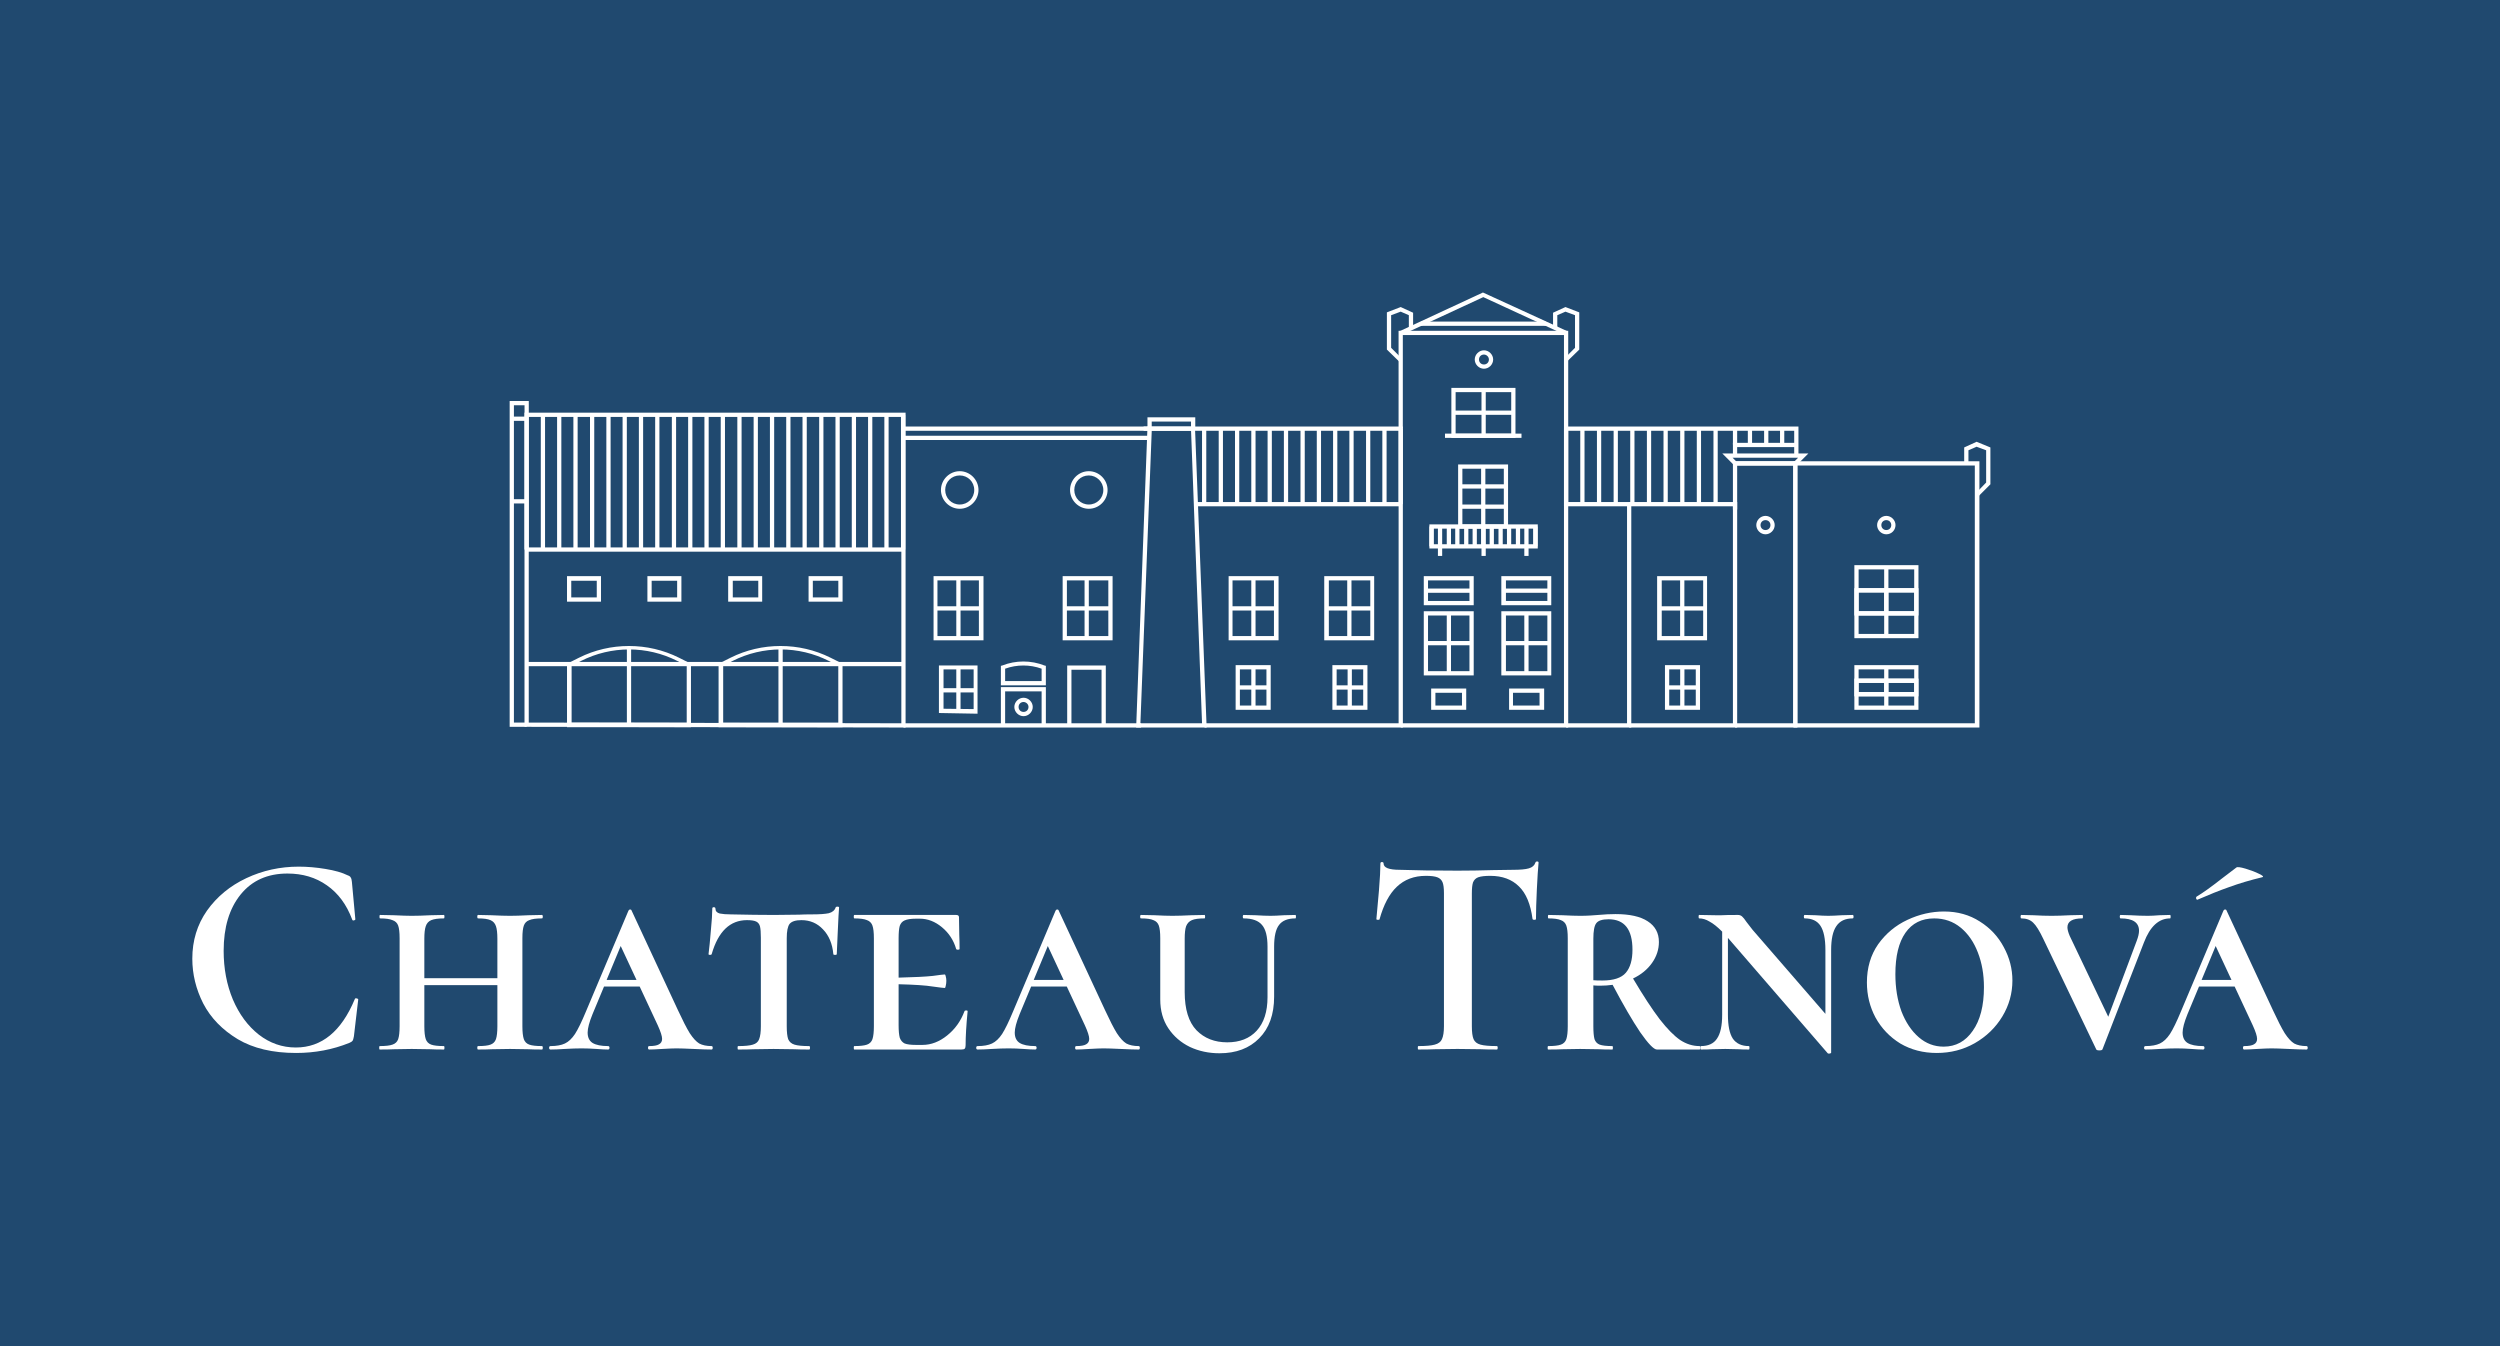 <?xml version="1.0" encoding="UTF-8"?>
<!DOCTYPE svg PUBLIC "-//W3C//DTD SVG 1.1//EN" "http://www.w3.org/Graphics/SVG/1.1/DTD/svg11.dtd">
<!-- Creator: CorelDRAW 2018 (64 bitů) -->
<svg xmlns="http://www.w3.org/2000/svg" xml:space="preserve" width="130mm" height="70mm" version="1.1" style="shape-rendering:geometricPrecision; text-rendering:geometricPrecision; image-rendering:optimizeQuality; fill-rule:evenodd; clip-rule:evenodd"
viewBox="0 0 13000 7000"
 xmlns:xlink="http://www.w3.org/1999/xlink">
 <defs>
  <style type="text/css">
   <![CDATA[
    .fil0 {fill:#20496F;fill-rule:nonzero}
    .fil1 {fill:white;fill-rule:nonzero}
   ]]>
  </style>
 </defs>
 <g id="Vrstva_x0020_1">
  <polygon class="fil0" points="-0,0 13000,0 13000,7000 -0,7000 "/>
  <g id="_2155882058736">
   <path class="fil1" d="M4709.05 3783.16l-1981.65 -3.69 0 -1633.46 1981.65 0 0 1637.15zm-1959.53 -25.82l1937.44 3.67 0 -1592.87 -1937.44 0 0 1589.2z"/>
   <polygon class="fil1" points="4698.11,3442.07 2738.59,3442.07 2738.59,3464.2 4698.11,3464.2 "/>
   <path class="fil1" d="M3270.73 3781.33l-322.3 0 0 -330.02 62.63 -31.33c162.07,-81.11 357.26,-81.11 519.34,0l62.62 31.33 0 330.02 -322.29 0zm-300.19 -23.97l300.2 0 300.19 0 0 -294.98 -49.72 -25.82c-156.55,-79.28 -342.56,-79.28 -499.11,0l-49.72 25.82 0 294.98 -1.84 0z"/>
   <polygon class="fil1" points="3281.86,3368.35 3259.76,3368.35 3259.76,3770.25 3281.86,3770.25 "/>
   <path class="fil1" d="M4058.9 3781.33l-322.3 0 0 -330.02 62.62 -31.33c162.08,-81.11 357.28,-81.11 519.36,0l62.62 31.33 0 330.02 -322.3 0zm-300.19 -23.97l300.19 0 300.2 0 0 -294.98 -49.72 -25.82c-156.55,-79.28 -342.57,-79.28 -499.11,0l-49.72 25.82 0 294.98 -1.84 0z"/>
   <polygon class="fil1" points="4070.04,3368.35 4047.93,3368.35 4047.93,3770.25 4070.04,3770.25 "/>
   <path class="fil1" d="M3125.25 3128.67l-176.81 0 0 -132.74 176.81 0 0 132.74zm-154.7 -22.13l132.61 0 0 -86.64 -132.61 0 0 86.64z"/>
   <path class="fil1" d="M3543.31 3128.67l-176.81 0 0 -132.74 176.81 0 0 132.74zm-154.75 -22.13l132.62 0 0 -86.64 -132.62 0 0 86.64z"/>
   <path class="fil1" d="M3963.34 3128.67l-176.82 0 0 -132.74 176.82 0 0 132.74zm-152.87 -22.13l132.6 0 0 -86.64 -132.6 0 0 86.64z"/>
   <path class="fil1" d="M4381.41 3128.67l-176.82 0 0 -132.74 176.82 0 0 132.74zm-154.73 -22.13l132.62 0 0 -86.64 -132.62 0 0 86.64z"/>
   <polygon class="fil1" points="4701.8,2846.61 2738.59,2846.61 2738.59,2868.74 4701.8,2868.74 "/>
   <polygon class="fil1" points="2738.65,3779.51 2650.24,3779.51 2650.24,2085.23 2749.68,2085.23 2749.68,2157.15 2727.62,2157.15 2727.62,2107.36 2672.34,2107.36 2672.34,3757.37 2738.65,3757.37 "/>
   <polygon class="fil1" points="2738.42,2166.31 2661.08,2166.31 2661.08,2188.44 2738.42,2188.44 "/>
   <polygon class="fil1" points="2738.42,2595.86 2661.08,2595.86 2661.08,2617.99 2738.42,2617.99 "/>
   <polygon class="fil1" points="2749.53,2157.08 2727.43,2157.08 2727.43,2857.64 2749.53,2857.64 "/>
   <polygon class="fil1" points="2834.25,2157.08 2812.15,2157.08 2812.15,2857.64 2834.25,2857.64 "/>
   <polygon class="fil1" points="2918.98,2157.08 2896.88,2157.08 2896.88,2857.64 2918.98,2857.64 "/>
   <polygon class="fil1" points="3003.72,2157.08 2981.62,2157.08 2981.62,2857.64 3003.72,2857.64 "/>
   <polygon class="fil1" points="3090.09,2157.08 3067.99,2157.08 3067.99,2857.64 3090.09,2857.64 "/>
   <polygon class="fil1" points="3175.13,2157.08 3153.03,2157.08 3153.03,2857.64 3175.13,2857.64 "/>
   <polygon class="fil1" points="3259.53,2157.08 3237.43,2157.08 3237.43,2857.64 3259.53,2857.64 "/>
   <polygon class="fil1" points="3344.26,2157.08 3322.17,2157.08 3322.17,2857.64 3344.26,2857.64 "/>
   <polygon class="fil1" points="3428.99,2157.08 3406.89,2157.08 3406.89,2857.64 3428.99,2857.64 "/>
   <polygon class="fil1" points="3515.69,2157.08 3493.59,2157.08 3493.59,2857.64 3515.69,2857.64 "/>
   <polygon class="fil1" points="3600.41,2157.08 3578.31,2157.08 3578.31,2857.64 3600.41,2857.64 "/>
   <polygon class="fil1" points="3685.14,2157.08 3663.04,2157.08 3663.04,2857.64 3685.14,2857.64 "/>
   <polygon class="fil1" points="3769.88,2157.08 3747.78,2157.08 3747.78,2857.64 3769.88,2857.64 "/>
   <polygon class="fil1" points="3856.25,2157.08 3834.15,2157.08 3834.15,2857.64 3856.25,2857.64 "/>
   <polygon class="fil1" points="3940.97,2157.08 3918.87,2157.08 3918.87,2857.64 3940.97,2857.64 "/>
   <polygon class="fil1" points="4025.7,2157.08 4003.6,2157.08 4003.6,2857.64 4025.7,2857.64 "/>
   <polygon class="fil1" points="4110.44,2157.08 4088.34,2157.08 4088.34,2857.64 4110.44,2857.64 "/>
   <polygon class="fil1" points="4195.16,2157.08 4173.06,2157.08 4173.06,2857.64 4195.16,2857.64 "/>
   <polygon class="fil1" points="6272.66,2229 6250.56,2229 6250.56,2621.68 6272.66,2621.68 "/>
   <polygon class="fil1" points="6359.36,2229 6337.27,2229 6337.27,2621.68 6359.36,2621.68 "/>
   <polygon class="fil1" points="6444.1,2229 6422,2229 6422,2621.68 6444.1,2621.68 "/>
   <polygon class="fil1" points="6528.83,2229 6506.73,2229 6506.73,2621.68 6528.83,2621.68 "/>
   <polygon class="fil1" points="6613.56,2229 6591.47,2229 6591.47,2621.68 6613.56,2621.68 "/>
   <polygon class="fil1" points="6698.3,2229 6676.2,2229 6676.2,2621.68 6698.3,2621.68 "/>
   <polygon class="fil1" points="6784.67,2229 6762.57,2229 6762.57,2621.68 6784.67,2621.68 "/>
   <polygon class="fil1" points="6869.39,2229 6847.29,2229 6847.29,2621.68 6869.39,2621.68 "/>
   <polygon class="fil1" points="6954.12,2229 6932.03,2229 6932.03,2621.68 6954.12,2621.68 "/>
   <polygon class="fil1" points="7038.86,2229 7016.75,2229 7016.75,2621.68 7038.86,2621.68 "/>
   <polygon class="fil1" points="7125.55,2229 7103.45,2229 7103.45,2621.68 7125.55,2621.68 "/>
   <polygon class="fil1" points="7210.28,2229 7188.18,2229 7188.18,2621.68 7210.28,2621.68 "/>
   <polygon class="fil1" points="8154.79,2229 8132.68,2229 8132.68,2630.9 8154.79,2630.9 "/>
   <polygon class="fil1" points="8239.51,2229 8217.41,2229 8217.41,2630.9 8239.51,2630.9 "/>
   <polygon class="fil1" points="8326.21,2229 8304.1,2229 8304.1,2630.9 8326.21,2630.9 "/>
   <polygon class="fil1" points="8412.9,2229 8390.8,2229 8390.8,2630.9 8412.9,2630.9 "/>
   <polygon class="fil1" points="8499.27,2229 8477.17,2229 8477.17,2630.9 8499.27,2630.9 "/>
   <polygon class="fil1" points="8585.97,2229 8563.88,2229 8563.88,2630.9 8585.97,2630.9 "/>
   <polygon class="fil1" points="8672.35,2229 8650.25,2229 8650.25,2630.9 8672.35,2630.9 "/>
   <polygon class="fil1" points="8759.05,2229 8736.95,2229 8736.95,2630.9 8759.05,2630.9 "/>
   <polygon class="fil1" points="8845.42,2229 8823.32,2229 8823.32,2630.9 8845.42,2630.9 "/>
   <polygon class="fil1" points="8932.11,2229 8910.01,2229 8910.01,2630.9 8932.11,2630.9 "/>
   <polygon class="fil1" points="9033.27,2229 9011.17,2229 9011.17,2311.96 9033.27,2311.96 "/>
   <polygon class="fil1" points="9110.76,2229 9088.66,2229 9088.66,2311.96 9110.76,2311.96 "/>
   <polygon class="fil1" points="9195.5,2229 9173.4,2229 9173.4,2311.96 9195.5,2311.96 "/>
   <polygon class="fil1" points="9278.26,2229 9256.16,2229 9256.16,2311.96 9278.26,2311.96 "/>
   <polygon class="fil1" points="7454.94,2737.79 7432.84,2737.79 7432.84,2841.05 7454.94,2841.05 "/>
   <polygon class="fil1" points="7499.27,2737.79 7477.17,2737.79 7477.17,2841.05 7499.27,2841.05 "/>
   <polygon class="fil1" points="7545.25,2737.79 7523.15,2737.79 7523.15,2841.05 7545.25,2841.05 "/>
   <polygon class="fil1" points="7589.25,2737.79 7567.15,2737.79 7567.15,2841.05 7589.25,2841.05 "/>
   <polygon class="fil1" points="7635.56,2737.79 7613.46,2737.79 7613.46,2841.05 7635.56,2841.05 "/>
   <polygon class="fil1" points="7679.57,2737.79 7657.48,2737.79 7657.48,2841.05 7679.57,2841.05 "/>
   <polygon class="fil1" points="7725.88,2737.79 7703.77,2737.79 7703.77,2841.05 7725.88,2841.05 "/>
   <polygon class="fil1" points="7723.9,2737.79 7701.81,2737.79 7701.81,2841.05 7723.9,2841.05 "/>
   <polygon class="fil1" points="7768.25,2737.79 7746.15,2737.79 7746.15,2841.05 7768.25,2841.05 "/>
   <polygon class="fil1" points="7814.23,2737.79 7792.12,2737.79 7792.12,2841.05 7814.23,2841.05 "/>
   <polygon class="fil1" points="7858.23,2737.79 7836.13,2737.79 7836.13,2841.05 7858.23,2841.05 "/>
   <polygon class="fil1" points="7904.54,2737.79 7882.44,2737.79 7882.44,2841.05 7904.54,2841.05 "/>
   <polygon class="fil1" points="7948.54,2737.79 7926.44,2737.79 7926.44,2841.05 7948.54,2841.05 "/>
   <polygon class="fil1" points="7994.83,2737.79 7972.74,2737.79 7972.74,2841.05 7994.83,2841.05 "/>
   <polygon class="fil1" points="7294.67,2229 7272.57,2229 7272.57,2621.68 7294.67,2621.68 "/>
   <polygon class="fil1" points="4281.86,2157.08 4259.76,2157.08 4259.76,2857.64 4281.86,2857.64 "/>
   <polygon class="fil1" points="4366.58,2157.08 4344.48,2157.08 4344.48,2857.64 4366.58,2857.64 "/>
   <polygon class="fil1" points="4451.32,2157.08 4429.22,2157.08 4429.22,2857.64 4451.32,2857.64 "/>
   <polygon class="fil1" points="4536.05,2157.08 4513.95,2157.08 4513.95,2857.64 4536.05,2857.64 "/>
   <polygon class="fil1" points="4620.77,2157.08 4598.67,2157.08 4598.67,2857.64 4620.77,2857.64 "/>
   <polygon class="fil1" points="4707.15,2157.08 4685.04,2157.08 4685.04,2857.64 4707.15,2857.64 "/>
   <polygon class="fil1" points="5970.44,2217.93 4697.86,2217.93 4697.86,2240.07 5970.44,2240.07 "/>
   <polygon class="fil1" points="5970.44,2265.88 4697.86,2265.88 4697.86,2288.02 5970.44,2288.02 "/>
   <polygon class="fil1" points="5933.62,3761.06 4697.86,3761.06 4697.86,3783.19 5933.62,3783.19 "/>
   <path class="fil1" d="M6274.53 3783.16l-366.51 0 58.95 -1565.23 246.77 0 60.79 1565.23zm-344.41 -22.15l320.47 0 -57.08 -1520.94 -204.44 0 -58.95 1520.94z"/>
   <path class="fil1" d="M4990.54 2645.65c-53.4,0 -97.61,-44.24 -97.61,-97.7 0,-53.46 44.21,-97.74 97.61,-97.74 53.4,0 97.6,44.28 97.6,97.74 0,53.46 -44.2,97.7 -97.6,97.7zm0 -173.31c-42.37,0 -75.51,33.21 -75.51,75.61 0,42.39 33.14,75.55 75.51,75.55 42.36,0 75.5,-33.16 75.5,-75.55 0,-42.4 -33.14,-75.61 -75.5,-75.61z"/>
   <path class="fil1" d="M5322.42 3724.14c-25.78,0 -47.89,-22.13 -47.89,-47.94 0,-25.81 22.11,-47.91 47.89,-47.91 25.78,0 47.88,22.1 47.88,47.91 0,25.81 -22.1,47.94 -47.88,47.94zm0 -73.75c-14.75,0 -25.78,11.06 -25.78,25.81 0,14.78 11.03,25.81 25.78,25.81 14.74,0 25.78,-11.03 25.78,-25.81 0,-14.75 -12.87,-25.81 -25.78,-25.81z"/>
   <path class="fil1" d="M7716.51 1917.41c-25.77,0 -47.87,-22.13 -47.87,-47.94 0,-25.82 22.1,-47.92 47.87,-47.92 25.79,0 47.89,22.1 47.89,47.92 0,25.81 -22.1,47.94 -47.89,47.94zm0 -73.76c-14.74,0 -25.77,11.08 -25.77,25.82 0,14.78 11.03,25.81 25.77,25.81 14.75,0 25.79,-11.03 25.79,-25.81 0,-14.74 -12.87,-25.82 -25.79,-25.82z"/>
   <path class="fil1" d="M9180.56 2778.4c-25.79,0 -47.89,-22.14 -47.89,-47.94 0,-25.82 22.1,-47.92 47.89,-47.92 25.77,0 47.88,22.1 47.88,47.92 0,25.8 -22.11,47.94 -47.88,47.94zm0 -73.76c-14.74,0 -25.79,11.07 -25.79,25.82 0,14.77 11.05,25.8 25.79,25.8 14.75,0 25.77,-11.03 25.77,-25.8 0,-14.75 -11.02,-25.82 -25.77,-25.82z"/>
   <path class="fil1" d="M9808.81 2778.4c-25.79,0 -47.89,-22.14 -47.89,-47.94 0,-25.82 22.1,-47.92 47.89,-47.92 25.77,0 47.87,22.1 47.87,47.92 0,25.8 -20.26,47.94 -47.87,47.94zm0 -73.76c-14.75,0 -25.79,11.07 -25.79,25.82 0,14.77 11.04,25.8 25.79,25.8 14.73,0 25.77,-11.03 25.77,-25.8 0,-14.75 -11.04,-25.82 -25.77,-25.82z"/>
   <path class="fil1" d="M5661.8 2645.65c-53.39,0 -97.59,-44.24 -97.59,-97.7 0,-53.46 44.2,-97.74 97.59,-97.74 53.39,0 97.6,44.28 97.6,97.74 0,53.46 -44.21,97.7 -97.6,97.7zm0 -173.31c-42.36,0 -75.49,33.21 -75.49,75.61 0,42.39 33.13,75.55 75.49,75.55 42.36,0 75.5,-33.16 75.5,-75.55 0,-42.4 -34.98,-75.61 -75.5,-75.61z"/>
   <path class="fil1" d="M5114.18 3329.62l-259.67 0 0 -333.69 259.67 0 0 333.69zm-239.42 -22.12l215.48 0 0 -289.44 -215.48 0 0 289.44z"/>
   <path class="fil1" d="M5785.44 3329.62l-259.68 0 0 -333.69 259.68 0 0 333.69zm-237.57 -22.12l215.46 0 0 -289.44 -215.46 0 0 289.44z"/>
   <polygon class="fil1" points="4994.84,3007 4972.74,3007 4972.74,3318.56 4994.84,3318.56 "/>
   <polygon class="fil1" points="5101.6,3152.62 4864.04,3152.62 4864.04,3174.75 5101.6,3174.75 "/>
   <path class="fil1" d="M6648.51 3329.62l-259.68 0 0 -333.69 259.68 0 0 333.69zm-239.41 -22.12l215.46 0 0 -289.44 -215.46 0 0 289.44z"/>
   <polygon class="fil1" points="6528.83,3007 6506.73,3007 6506.73,3318.56 6528.83,3318.56 "/>
   <polygon class="fil1" points="6635.6,3152.62 6398.02,3152.62 6398.02,3174.75 6635.6,3174.75 "/>
   <path class="fil1" d="M7147.57 3329.62l-261.51 0 0 -333.7 259.66 0 0 333.7 1.85 0zm-239.41 -22.14l217.3 0 0 -289.42 -215.47 0 0 289.42 -1.83 0z"/>
   <polygon class="fil1" points="7027.68,3007 7005.58,3007 7005.58,3318.56 7027.68,3318.56 "/>
   <polygon class="fil1" points="7134.45,3152.62 6896.88,3152.62 6896.88,3174.75 7134.45,3174.75 "/>
   <path class="fil1" d="M7663.28 3512.15l-259.66 0 0 -333.7 259.66 0 0 333.7zm-237.56 -22.13l215.46 0 0 -289.42 -215.46 0 0 289.42z"/>
   <polygon class="fil1" points="7545.25,3189.52 7523.15,3189.52 7523.15,3501.08 7545.25,3501.08 "/>
   <polygon class="fil1" points="7652.02,3333.3 7414.45,3333.3 7414.45,3355.43 7652.02,3355.43 "/>
   <path class="fil1" d="M7841.93 2748.9l-259.66 0 0 -333.69 259.66 0 0 333.69zm-237.56 -22.14l215.47 0 0 -289.42 -215.47 0 0 289.42z"/>
   <polygon class="fil1" points="7723.9,2426.27 7701.81,2426.27 7701.81,2737.84 7723.9,2737.84 "/>
   <polygon class="fil1" points="7832.65,2518.43 7595.07,2518.43 7595.07,2540.56 7832.65,2540.56 "/>
   <polygon class="fil1" points="7832.65,2623.55 7595.07,2623.55 7595.07,2645.68 7832.65,2645.68 "/>
   <path class="fil1" d="M7880.46 2276.95l-333.34 0 0 -259.93 333.34 0 0 259.93zm-311.24 -22.14l289.14 0 0 -215.69 -289.14 0 0 215.69z"/>
   <polygon class="fil1" points="7869.52,2134.97 7558.3,2134.97 7558.3,2157.12 7869.52,2157.12 "/>
   <polygon class="fil1" points="7725.88,2028.05 7703.77,2028.05 7703.77,2265.88 7725.88,2265.88 "/>
   <path class="fil1" d="M7110.74 3690.98l-182.33 0 0 -232.29 182.33 0 0 232.29zm-160.23 -22.15l138.13 0 0 -188.04 -138.13 0 0 188.04z"/>
   <path class="fil1" d="M7624.38 3690.98l-182.35 0 0 -110.62 182.35 0 0 110.62zm-160.25 -22.15l138.14 0 0 -66.37 -138.14 0 0 66.37z"/>
   <path class="fil1" d="M8029.62 3690.98l-182.33 0 0 -110.62 182.33 0 0 110.62zm-162.07 -22.15l138.13 0 0 -66.37 -138.13 0 0 66.37z"/>
   <polygon class="fil1" points="7029.65,3469.75 7007.55,3469.75 7007.55,3679.93 7029.65,3679.93 "/>
   <polygon class="fil1" points="7099.48,3563.78 6939.24,3563.78 6939.24,3585.91 7099.48,3585.91 "/>
   <path class="fil1" d="M8840.13 3690.98l-182.33 0 0 -232.29 182.33 0 0 232.29zm-160.23 -22.15l138.13 0 0 -188.04 -138.13 0 0 188.04z"/>
   <polygon class="fil1" points="8759.05,3469.75 8736.95,3469.75 8736.95,3679.93 8759.05,3679.93 "/>
   <polygon class="fil1" points="8828.87,3563.78 8668.64,3563.78 8668.64,3585.91 8828.87,3585.91 "/>
   <path class="fil1" d="M7663.28 3147.13l-259.66 0 0 -151.17 259.66 0 0 151.17zm-237.56 -22.14l215.46 0 0 -106.93 -215.46 0 0 106.93z"/>
   <polygon class="fil1" points="7652.02,3060.42 7414.45,3060.42 7414.45,3082.57 7652.02,3082.57 "/>
   <path class="fil1" d="M8068.41 3512.14l-261.5 0 0 -333.7 259.67 0 0 333.7 1.83 0zm-239.4 -22.13l217.3 0 0 -289.42 -215.47 0 0 289.42 -1.83 0z"/>
   <polygon class="fil1" points="7948.54,3189.52 7926.44,3189.52 7926.44,3501.08 7948.54,3501.08 "/>
   <polygon class="fil1" points="8055.63,3333.3 7818.05,3333.3 7818.05,3355.43 8055.63,3355.43 "/>
   <path class="fil1" d="M8878.6 3329.62l-261.52 0 0 -333.7 259.67 0 0 333.7 1.85 0zm-239.42 -22.14l217.32 0 0 -289.42 -215.47 0 0 289.42 -1.85 0z"/>
   <polygon class="fil1" points="8758.72,3007 8736.61,3007 8736.61,3318.56 8758.72,3318.56 "/>
   <polygon class="fil1" points="8865.81,3152.64 8628.25,3152.64 8628.25,3174.78 8865.81,3174.78 "/>
   <path class="fil1" d="M9976.02 3318.56l-333.33 0 0 -259.94 333.33 0 0 259.94zm-311.22 -22.14l289.12 0 0 -215.7 -289.12 0 0 215.7z"/>
   <polygon class="fil1" points="9965.09,3178.45 9653.85,3178.45 9653.85,3200.6 9965.09,3200.6 "/>
   <polygon class="fil1" points="9819.8,3069.66 9797.7,3069.66 9797.7,3307.5 9819.8,3307.5 "/>
   <path class="fil1" d="M9976.02 3200.6l-333.33 0 0 -261.81 333.33 0 0 261.81zm-311.22 -22.15l289.12 0 0 -217.53 -289.12 0 0 217.53z"/>
   <polygon class="fil1" points="9965.09,3058.62 9653.85,3058.62 9653.85,3080.75 9965.09,3080.75 "/>
   <polygon class="fil1" points="9819.8,2949.85 9797.7,2949.85 9797.7,3187.68 9819.8,3187.68 "/>
   <path class="fil1" d="M9976.02 3690.98l-333.33 0 0 -162.24 333.33 0 0 162.24zm-311.22 -22.15l289.12 0 0 -117.96 -289.12 0 0 117.96z"/>
   <polygon class="fil1" points="9965.09,3598.79 9653.85,3598.79 9653.85,3620.92 9965.09,3620.92 "/>
   <polygon class="fil1" points="9819.8,3539.8 9797.7,3539.8 9797.7,3679.9 9819.8,3679.9 "/>
   <path class="fil1" d="M9976.02 3620.92l-333.33 0 0 -162.23 333.33 0 0 162.23zm-311.22 -22.13l289.12 0 0 -117.97 -289.12 0 0 117.97z"/>
   <polygon class="fil1" points="9965.09,3528.74 9653.85,3528.74 9653.85,3550.87 9965.09,3550.87 "/>
   <polygon class="fil1" points="9819.8,3469.72 9797.7,3469.72 9797.7,3609.82 9819.8,3609.82 "/>
   <path class="fil1" d="M8068.41 3147.13l-261.5 0 0 -151.17 259.67 0 0 151.17 1.83 0zm-239.4 -22.15l217.3 0 0 -106.92 -215.47 0 0 106.92 -1.83 0z"/>
   <polygon class="fil1" points="8055.63,3060.42 7818.05,3060.42 7818.05,3082.57 8055.63,3082.57 "/>
   <path class="fil1" d="M6609.46 3690.98l-184.17 0 0 -232.29 182.32 0 0 232.29 1.85 0zm-162.07 -22.15l138.12 0 0 -188.04 -138.12 0 0 188.04z"/>
   <polygon class="fil1" points="6528.83,3469.75 6506.73,3469.75 6506.73,3679.93 6528.83,3679.93 "/>
   <polygon class="fil1" points="6596.69,3563.78 6436.44,3563.78 6436.44,3585.91 6596.69,3585.91 "/>
   <polygon class="fil1" points="5661.83,3007 5639.72,3007 5639.72,3318.56 5661.83,3318.56 "/>
   <polygon class="fil1" points="5768.6,3152.62 5531.02,3152.62 5531.02,3174.75 5768.6,3174.75 "/>
   <polygon class="fil1" points="6215.44,2229 6193.33,2229 6193.33,2192.12 5988.91,2192.12 5988.91,2229 5966.81,2229 5966.81,2170.02 6215.44,2170.02 "/>
   <polygon class="fil1" points="5438.48,3772.11 5416.37,3772.11 5416.37,3595.13 5226.68,3595.13 5226.68,3764.73 5204.58,3764.73 5204.58,3573 5438.48,3573 "/>
   <path class="fil1" d="M5438.48 3563.8l-233.9 0 0 -101.42 7.36 -1.84c69.99,-27.66 149.2,-27.66 219.18,0l7.36 1.84 0 101.42zm-211.8 -22.15l189.69 0 0 -64.49c-60.79,-22.13 -128.89,-22.13 -189.69,0l0 64.49z"/>
   <polygon class="fil1" points="5750.15,3770.28 5728.05,3770.28 5728.05,3482.66 5571.5,3482.66 5571.5,3766.6 5549.4,3766.6 5549.4,3460.56 5750.15,3460.56 "/>
   <path class="fil1" d="M5083.16 3711.27l-200.75 -3.68 0 -247.06 200.75 0 0 250.74zm-176.81 -25.81l156.55 1.83 0 -206.47 -156.55 0 0 204.64z"/>
   <polygon class="fil1" points="4994.84,3464.2 4972.74,3464.2 4972.74,3690.98 4994.84,3690.98 "/>
   <polygon class="fil1" points="5073.88,3578.51 4895.23,3578.51 4895.23,3600.66 5073.88,3600.66 "/>
   <polygon class="fil1" points="7294.89,3783.16 6263.55,3783.16 6263.55,3761.01 7272.79,3761.01 7272.79,2240.07 5946.78,2240.07 5946.78,2217.93 7294.89,2217.93 "/>
   <polygon class="fil1" points="7283.65,2610.65 6221.01,2610.65 6221.01,2632.78 7283.65,2632.78 "/>
   <polygon class="fil1" points="8154.73,3783.16 7283.63,3783.16 7283.63,3761.01 8132.63,3761.01 8132.63,1742.26 7294.67,1742.26 7294.67,2229 7272.56,2229 7272.56,1720.16 8154.73,1720.16 "/>
   <polygon class="fil1" points="8140.39,1742.27 7713.12,1545.01 7287.71,1742.27 7278.48,1721.98 7711.29,1521.03 8149.58,1721.98 "/>
   <polygon class="fil1" points="8038.94,1672.22 7388.83,1672.22 7388.83,1694.36 8038.94,1694.36 "/>
   <polygon class="fil1" points="7276.28,1880.53 7211.81,1817.84 7211.81,1624.29 7283.64,1596.62 7348.1,1626.11 7348.1,1707.24 7326,1707.24 7326,1639.03 7283.64,1620.6 7233.92,1639.03 7233.92,1808.65 7291.02,1865.79 "/>
   <polygon class="fil1" points="8147.69,1880.53 8132.94,1865.79 8190.05,1808.65 8190.05,1639.03 8140.33,1620.6 8097.97,1639.03 8097.97,1707.24 8075.87,1707.24 8075.87,1626.11 8140.33,1596.62 8212.15,1624.29 8212.15,1817.84 "/>
   <polygon class="fil1" points="10285.61,2582.97 10270.86,2568.22 10327.97,2509.2 10327.97,2341.45 10278.25,2323.03 10235.89,2341.45 10235.89,2409.66 10213.79,2409.66 10213.79,2326.7 10278.25,2297.21 10350.07,2326.7 10350.07,2518.43 "/>
   <polygon class="fil1" points="7911.75,2254.81 7513.96,2254.81 7513.96,2276.95 7911.75,2276.95 "/>
   <path class="fil1" d="M7996.39 2852.15l-563.55 0 0 -125.34 563.55 0 0 125.34zm-541.45 -22.13l519.35 0 0 -81.12 -519.35 0 0 81.12z"/>
   <polygon class="fil1" points="7499.27,2841.05 7477.17,2841.05 7477.17,2890.84 7499.27,2890.84 "/>
   <polygon class="fil1" points="7725.88,2841.05 7703.77,2841.05 7703.77,2890.84 7725.88,2890.84 "/>
   <polygon class="fil1" points="7948.54,2841.05 7926.44,2841.05 7926.44,2890.84 7948.54,2890.84 "/>
   <polygon class="fil1" points="8482.71,3783.16 8143.86,3783.16 8143.86,3761.03 8460.61,3761.03 8460.61,2632.74 8143.86,2632.74 8143.86,2610.61 8482.71,2610.61 "/>
   <polygon class="fil1" points="9033.3,3783.16 8471.59,3783.16 8471.59,3761.03 9011.2,3761.03 9011.2,2632.74 8471.59,2632.74 8471.59,2610.61 9033.3,2610.61 "/>
   <polygon class="fil1" points="9346.35,3783.16 9022.21,3783.16 9022.21,3761.01 9324.25,3761.01 9324.25,2420.72 9033.28,2420.72 9033.28,2649.32 9011.18,2649.32 9011.18,2398.59 9346.35,2398.59 "/>
   <path class="fil1" d="M9340.9 2420.75l-322.31 0 -62.59 -62.69 447.53 0 -62.63 62.69zm-313.08 -22.13l303.88 0 18.4 -18.42 -340.7 0 18.42 18.42z"/>
   <polygon class="fil1" points="9351.98,2367.28 9329.88,2367.28 9329.88,2240.07 8143.83,2240.07 8143.83,2217.96 9351.98,2217.96 "/>
   <polygon class="fil1" points="9033.27,2367.29 9011.17,2367.29 9011.17,2302.77 9340.82,2302.77 9340.82,2324.9 9033.27,2324.9 "/>
   <path class="fil1" d="M10292.95 3783.16l-966.85 0 0 -1384.57 966.85 0 0 1384.57zm-946.58 -22.15l922.66 0 0 -1340.28 -922.66 0 0 1340.28z"/>
   <path class="fil1" d="M1553.23 4506.56c44.86,0 91.2,3.97 139.05,11.95 48.87,7.98 87.23,18.95 115.14,32.91 8.97,2.99 14.46,6.96 16.46,11.96 2.99,4 4.99,11.46 5.98,22.43l17.92 194.38c0,2.99 -2.49,4.99 -7.45,5.98 -4.99,0.99 -7.98,-0.49 -8.96,-4.5 -28.94,-77.73 -72.78,-137.05 -131.59,-177.93 -57.84,-40.86 -126.11,-61.28 -204.87,-61.28 -103.65,0 -184.89,36.38 -243.71,109.13 -58.82,72.77 -88.2,170.47 -88.2,293.07 0,91.72 15.93,175.96 47.85,252.7 32.87,76.76 77.72,137.54 134.54,182.4 57.83,44.86 122.13,67.29 192.91,67.29 134.55,0 236.75,-83.7 306.5,-251.19 1.01,-3.98 4,-5.48 8.96,-4.47 6.02,0.99 9,2.99 9,5.97l-22.43 191.4c-2,11.96 -4.5,19.93 -7.49,23.91 -2,2.99 -7.48,6.46 -16.45,10.48 -86.71,34.87 -178.92,52.3 -276.62,52.3 -121.61,0 -222.78,-23.9 -303.51,-71.75 -80.76,-48.83 -140.56,-110.64 -179.45,-185.42 -37.86,-74.74 -56.81,-152.51 -56.81,-233.23 0,-93.73 25.42,-176.94 76.26,-249.72 51.82,-72.78 120.13,-129.1 204.86,-168.97 84.73,-39.87 175.43,-59.8 272.11,-59.8z"/>
   <path class="fil1" d="M2818.12 5439.58c3,0 4.5,2.98 4.5,8.97 0,5.97 -1.5,8.96 -4.5,8.96 -29.92,0 -53.34,-0.49 -70.28,-1.48l-95.7 -1.51 -95.7 1.51c-16.94,0.99 -40.34,1.48 -70.26,1.48 -3,0 -4.48,-2.99 -4.48,-8.96 0,-5.99 1.48,-8.97 4.48,-8.97 29.92,0 51.36,-2.49 64.29,-7.49 13.95,-4.96 23.41,-14.45 28.41,-28.41 4.99,-14.94 7.48,-37.37 7.48,-67.28l0 -213.79 -379.8 0 0 213.79c0,29.91 2.49,52.34 7.5,67.28 4.98,13.96 14.44,23.45 28.4,28.41 13.95,5 35.89,7.49 65.78,7.49 2,0 2.98,2.98 2.98,8.97 0,5.97 -0.98,8.96 -2.98,8.96 -29.89,0 -53.34,-0.49 -70.28,-1.48l-97.17 -1.51 -92.72 1.51c-17.93,0.99 -42.36,1.48 -73.26,1.48 -1.97,0 -2.99,-2.99 -2.99,-8.96 0,-5.99 1.02,-8.97 2.99,-8.97 29.92,0 51.85,-2.49 65.81,-7.49 14.95,-4.96 24.88,-14.45 29.89,-28.41 4.99,-14.94 7.48,-37.37 7.48,-67.28l0 -457.54c0,-29.89 -2.49,-51.82 -7.48,-65.78 -5.01,-13.96 -14.94,-23.42 -29.89,-28.4 -13.96,-5.99 -35.41,-8.97 -64.3,-8.97 -2.01,0 -2.99,-2.99 -2.99,-8.96 0,-6.02 0.98,-9.01 2.99,-9.01l71.75 1.5c39.87,2.02 70.78,3 92.72,3 25.91,0 58.8,-0.98 98.68,-3l68.77 -1.5c2,0 2.98,2.99 2.98,9.01 0,5.97 -0.98,8.96 -2.98,8.96 -28.9,0 -50.84,2.98 -65.78,8.97 -13.96,5.97 -23.42,16.44 -28.4,31.39 -5.01,13.96 -7.5,35.89 -7.5,65.78l0 204.85 379.8 0 0 -204.85c0,-29.89 -2.49,-51.82 -7.48,-65.78 -5,-14.95 -14.46,-25.42 -28.41,-31.39 -13.96,-5.99 -35.36,-8.97 -64.29,-8.97 -3,0 -4.48,-2.99 -4.48,-8.96 0,-6.02 1.48,-9.01 4.48,-9.01l68.79 1.5c39.86,2.02 72.26,3 97.17,3 23.95,0 55.83,-0.98 95.7,-3l70.28 -1.5c3,0 4.5,2.99 4.5,9.01 0,5.97 -1.5,8.96 -4.5,8.96 -29.92,0 -51.82,2.98 -65.78,8.97 -13.96,4.98 -23.44,14.44 -28.4,28.4 -4.99,13.96 -7.49,35.89 -7.49,65.78l0 457.54c0,29.91 2.5,52.34 7.49,67.28 4.96,13.96 14.44,23.45 28.4,28.41 13.96,5 35.86,7.49 65.78,7.49z"/>
   <path class="fil1" d="M3700.15 5439.6c3.98,0 5.98,3 5.98,8.97 0,5.98 -2,8.96 -5.98,8.96 -19.93,0 -50.83,-0.97 -92.71,-2.98 -41.87,-1.98 -71.75,-2.99 -89.72,-2.99 -15.91,0 -40.85,1.01 -74.74,2.99 -31.89,2.01 -54.32,2.98 -67.29,2.98 -3.98,0 -5.97,-2.98 -5.97,-8.96 0,-5.97 1.99,-8.97 5.97,-8.97 23.94,0 40.89,-2.98 50.83,-8.96 10.97,-5.97 16.46,-15.47 16.46,-28.41 0,-13.95 -7.49,-37.37 -22.43,-70.27l-94.19 -201.88 -185.42 0 -59.81 143.55c-16.94,41.87 -25.41,73.76 -25.41,95.7 0,24.92 8.47,42.85 25.41,53.82 17.93,10.98 44.87,16.45 80.73,16.45 5,0 7.49,3 7.49,8.97 0,5.98 -2.49,8.96 -7.49,8.96 -13.96,0 -33.89,-0.97 -59.8,-2.98 -27.91,-1.98 -53.83,-2.99 -77.73,-2.99 -24.93,0 -54.35,1.01 -88.24,2.99 -29.89,2.01 -54.33,2.98 -73.27,2.98 -4.96,0 -7.46,-2.98 -7.46,-8.96 0,-5.97 2.5,-8.97 7.46,-8.97 30.9,0 55.82,-4.49 74.77,-13.46 18.96,-8.96 36.39,-25.42 52.32,-49.32 15.96,-24.93 34.9,-63.81 56.85,-116.66l221.27 -524.82c2.01,-3.97 5,-5.98 8.97,-5.98 3.98,0 6.48,2.01 7.49,5.98l240.72 517.36c24.92,53.84 45.36,93.7 61.32,119.61 16.95,25.92 33.39,43.88 49.32,53.83 16.94,8.97 38.39,13.46 64.3,13.46zm-545.73 -343.9l155.49 0 -82.23 -176.42 -73.26 176.42z"/>
   <path class="fil1" d="M3884.79 4784.68c-88.7,0 -150.01,58.81 -183.91,176.45 -1.02,2.99 -4.01,4.46 -8.96,4.46 -4.99,0 -7.49,-1.47 -7.49,-4.46 3.97,-30.9 7.97,-71.29 11.96,-121.11 4.99,-50.85 7.49,-89.24 7.49,-115.14 0,-5.01 2.49,-7.49 7.48,-7.49 5.98,0 8.96,2.48 8.96,7.49 0,12.94 7.46,21.41 22.44,25.41 14.94,2.99 33.88,4.47 56.82,4.47 85.71,2 160.98,2.99 225.77,2.99l130.09 -1.48c16.94,-0.99 39.86,-1.51 68.76,-1.51 37.9,0 66.31,-1.97 85.22,-5.98 18.95,-4.96 30.91,-14.94 35.9,-29.87 1.02,-3.01 4,-4.51 8.96,-4.51 5.98,0 9,1.5 9,4.51 0,5.97 -1.01,20.91 -3.02,44.84 -0.99,24.91 -2.47,56.33 -4.47,94.2 -2,36.88 -3.47,71.25 -4.5,103.18 0,2.99 -2.99,4.46 -8.96,4.46 -5.98,0 -8.97,-1.47 -8.97,-4.46 -4.99,-53.86 -22.92,-96.72 -53.82,-128.6 -29.92,-31.89 -67.29,-47.85 -112.16,-47.85 -29.88,0 -50.33,6.47 -61.31,19.43 -9.96,12.95 -14.94,37.88 -14.94,74.75l0 457.54c0,29.91 2.49,52.35 7.49,67.29 5.98,13.96 16.94,23.45 32.87,28.4 15.96,5 41.38,7.5 76.25,7.5 2.99,0 4.51,2.98 4.51,8.97 0,5.97 -1.52,8.96 -4.51,8.96 -31.88,0 -57.31,-0.49 -76.25,-1.48l-109.13 -1.51 -104.67 1.51c-18.95,0.99 -45.35,1.48 -79.24,1.48 -2,0 -2.99,-2.99 -2.99,-8.96 0,-5.99 0.99,-8.97 2.99,-8.97 34.88,0 60.29,-2.5 76.26,-7.5 16.94,-4.95 27.88,-14.44 32.87,-28.4 5.97,-14.94 8.97,-37.38 8.97,-67.29l0 -460.52c0,-26.9 -1.48,-46.34 -4.47,-58.3 -2.98,-11.98 -9.49,-20.45 -19.44,-25.41 -9.98,-5 -25.91,-7.49 -47.85,-7.49z"/>
   <path class="fil1" d="M5015.2 5258.65c0.98,-2.98 3.97,-4.49 8.96,-4.49 4.99,0 7.49,1.51 7.49,4.49 -7,71.76 -10.48,130.57 -10.48,176.47 0,7.93 -1.48,13.92 -4.47,17.93 -3.01,2.98 -8.99,4.46 -17.96,4.46l-556.21 0c-2.01,0 -3,-2.99 -3,-8.96 0,-5.99 0.99,-8.97 3,-8.97 29.91,0 51.82,-2.51 65.77,-7.49 13.95,-4.96 23.45,-14.45 28.4,-28.41 5,-14.94 7.5,-37.37 7.5,-67.26l0 -457.57c0,-29.88 -2.5,-51.82 -7.5,-65.77 -4.95,-13.96 -14.45,-23.42 -28.4,-28.4 -13.95,-5.99 -35.86,-8.97 -65.77,-8.97 -2.01,0 -3,-3 -3,-8.98 0,-5.98 0.99,-8.96 3,-8.96l529.31 0c9.95,0 14.96,3.97 14.96,11.95l1.46 92.71c1.02,18.91 1.52,42.86 1.52,71.77 0,2.98 -2.98,4.49 -8.97,4.49 -4.99,0 -7.98,-1.51 -8.97,-4.49 -12.96,-44.87 -37.4,-82.24 -73.26,-112.16 -35.9,-29.88 -74.29,-44.87 -115.14,-44.87l-20.96 0c-25.91,0 -45.35,3 -58.29,9.01 -11.95,4.96 -20.42,14.45 -25.42,28.4 -4,13.96 -5.98,35.86 -5.98,65.78l0 203.36c82.73,-2.01 142.04,-5 177.94,-8.97 35.86,-5 56.32,-7.5 61.28,-7.5 3.02,0 4.99,3.49 6,10.49 1.98,6.96 2.99,14.45 2.99,22.43 0,8.96 -1.01,17.43 -2.99,25.41 -1.01,7.99 -2.98,11.96 -6,11.96 -4.96,0 -25.42,-2.5 -61.28,-7.49 -35.9,-5.98 -95.21,-9.95 -177.94,-11.95l0 212.31c0,28.94 1.98,50.84 5.98,65.82 5,13.95 13.47,23.9 25.42,29.88 12.94,4.99 32.38,7.49 58.29,7.49l34.42 0c44.86,0 87.73,-16.46 128.57,-49.36 40.89,-32.88 70.77,-74.74 89.73,-125.59z"/>
   <path class="fil1" d="M5921.1 5439.6c3.98,0 5.99,3 5.99,8.97 0,5.98 -2.01,8.96 -5.99,8.96 -19.93,0 -50.83,-0.97 -92.71,-2.98 -41.86,-1.98 -71.75,-2.99 -89.71,-2.99 -15.93,0 -40.87,1.01 -74.75,2.99 -31.9,2.01 -54.31,2.98 -67.29,2.98 -3.98,0 -5.98,-2.98 -5.98,-8.96 0,-5.97 2,-8.97 5.98,-8.97 23.94,0 40.88,-2.98 50.84,-8.96 10.96,-5.97 16.45,-15.47 16.45,-28.41 0,-13.95 -7.49,-37.37 -22.44,-70.27l-94.18 -201.88 -185.41 0 -59.81 143.55c-16.95,41.87 -25.42,73.76 -25.42,95.7 0,24.92 8.47,42.85 25.42,53.82 17.93,10.98 44.87,16.45 80.73,16.45 4.98,0 7.48,3 7.48,8.97 0,5.98 -2.5,8.96 -7.48,8.96 -13.96,0 -33.9,-0.97 -59.81,-2.98 -27.92,-1.98 -53.82,-2.99 -77.73,-2.99 -24.93,0 -54.36,1.01 -88.24,2.99 -29.9,2.01 -54.33,2.98 -73.28,2.98 -4.96,0 -7.45,-2.98 -7.45,-8.96 0,-5.97 2.49,-8.97 7.45,-8.97 30.91,0 55.84,-4.49 74.79,-13.46 18.94,-8.96 36.39,-25.42 52.32,-49.32 15.95,-24.93 34.9,-63.81 56.81,-116.66l221.31 -524.82c2,-3.97 4.99,-5.98 8.95,-5.98 3.99,0 6.48,2.01 7.51,5.98l240.71 517.36c24.92,53.84 45.35,93.7 61.32,119.61 16.94,25.92 33.39,43.88 49.32,53.83 16.95,8.97 38.39,13.46 64.3,13.46zm-545.74 -343.9l155.5 0 -82.23 -176.42 -73.27 176.42z"/>
   <path class="fil1" d="M6591.07 4922.23c0,-52.83 -9.46,-90.2 -28.41,-112.14 -18.96,-22.93 -50.83,-34.38 -95.69,-34.38 -3,0 -4.5,-3 -4.5,-8.98 0,-5.98 1.5,-8.96 4.5,-8.96l61.3 1.47c31.9,2.01 58.3,3 79.26,3 15.92,0 38.88,-0.99 68.76,-3l59.8 -1.47c2.01,0 2.98,2.98 2.98,8.96 0,5.98 -0.97,8.98 -2.98,8.98 -39.87,0 -68.27,11.45 -85.21,34.38 -16.95,21.94 -25.42,59.31 -25.42,112.14l0 260.17c0,92.71 -25.92,164.99 -77.74,216.81 -50.84,51.83 -119.64,77.77 -206.34,77.77 -55.83,0 -107.16,-10.98 -154.02,-32.9 -46.87,-22.93 -84.24,-55.34 -112.16,-97.21 -27.91,-41.84 -41.86,-91.69 -41.86,-149.52l0 -318.46c0,-29.92 -2.5,-51.86 -7.46,-65.81 -5,-13.96 -14.46,-23.42 -28.4,-28.4 -12.98,-5.99 -34.42,-8.97 -64.31,-8.97 -2.98,0 -4.5,-3 -4.5,-8.98 0,-5.98 1.52,-8.96 4.5,-8.96l70.28 1.47c37.87,2.01 68.76,3 92.71,3 25.9,0 58.78,-0.99 98.69,-3l68.76 -1.47c2,0 2.99,2.98 2.99,8.96 0,5.98 -0.99,8.98 -2.99,8.98 -29.92,0 -51.82,2.98 -65.78,8.97 -13.95,5.97 -23.94,16.44 -29.92,31.38 -4.98,13.96 -7.48,35.9 -7.48,65.81l0 276.62c0,89.69 20.46,155.99 61.31,198.86 40.88,41.86 94.22,62.78 160,62.78 64.8,0 115.63,-19.93 152.5,-59.8 37.88,-40.86 56.83,-99.18 56.83,-174.94l0 -263.16z"/>
   <path class="fil1" d="M7414.41 4554.41c-60.81,0 -111.13,18.96 -150.99,56.81 -38.88,36.88 -68.8,93.21 -89.72,168.97 0,2 -3,2.99 -8.97,2.99 -4.99,0 -7.49,-1.47 -7.49,-4.5 3.97,-38.85 8.48,-88.7 13.46,-149.52 4.96,-61.78 7.46,-108.14 7.46,-139.05 0,-4.99 2.5,-7.46 7.49,-7.46 5.98,0 8.97,2.47 8.97,7.46 0,21.93 27.92,32.91 83.74,32.91 85.71,2.99 185.91,4.46 300.53,4.46 58.81,0 121.11,-0.99 186.92,-2.99l101.68 -1.47c37.86,0 65.28,-2.5 82.23,-7.49 17.92,-5 29.4,-14.95 34.39,-29.89 0.98,-4 3.97,-5.97 8.96,-5.97 4.99,0 7.48,1.97 7.48,5.97 -2.99,30.91 -5.97,77.74 -8.98,140.53 -2.99,62.82 -4.48,113.66 -4.48,152.51 0,3.03 -2.98,4.5 -8.96,4.5 -4.99,0 -7.99,-1.47 -8.97,-4.5 -9.99,-76.75 -33.4,-133.07 -70.28,-168.93 -36.87,-36.88 -86.73,-55.34 -149.52,-55.34 -27.91,0 -48.86,2.49 -62.82,7.49 -12.94,4.95 -21.9,13.95 -26.91,26.9 -4,11.94 -5.97,31.38 -5.97,58.32l0 689.29c0,30.9 2.99,53.34 8.96,67.29 5.98,13.96 17.94,23.42 35.9,28.41 17.93,5 46.34,7.48 85.22,7.48 3,0 4.47,3 4.47,8.97 0,5.98 -1.47,8.96 -4.47,8.96 -34.88,0 -62.29,-0.48 -82.23,-1.5l-122.62 -1.48 -116.63 1.48c-20.91,1.02 -49.85,1.5 -86.73,1.5 -1.96,0 -2.98,-2.98 -2.98,-8.96 0,-5.97 1.02,-8.97 2.98,-8.97 38.88,0 67.29,-2.48 85.22,-7.48 18.95,-4.99 31.43,-14.45 37.41,-28.41 6.97,-14.94 10.44,-37.37 10.44,-67.29l0 -692.28c0,-25.91 -2.45,-44.86 -7.46,-56.82 -4.98,-11.99 -13.94,-20.46 -26.91,-25.41 -12.95,-5 -32.88,-7.49 -59.82,-7.49z"/>
   <path class="fil1" d="M8837.15 5439.59c2.98,0 4.49,2.98 4.49,8.97 0,5.97 -1.51,8.96 -4.49,8.96l-221.29 0c-15.96,0 -44.86,-29.88 -86.73,-89.69 -40.89,-60.82 -88.73,-143.04 -143.54,-246.73 -20.92,2.99 -42.37,4.5 -64.31,4.5 -15.93,0 -27.92,-0.5 -35.86,-1.51l0 212.31c0,29.91 1.97,52.35 5.99,67.29 4.95,13.96 13.94,23.45 26.89,28.41 13.95,5 35.89,7.49 65.78,7.49 1.99,0 3.01,2.98 3.01,8.97 0,5.97 -1.02,8.96 -3.01,8.96 -28.91,0 -51.83,-0.49 -68.77,-1.48l-98.69 -1.51 -92.71 1.51c-17.93,0.99 -42.36,1.48 -73.27,1.48 -1.96,0 -2.99,-2.99 -2.99,-8.96 0,-5.99 1.03,-8.97 2.99,-8.97 29.92,0 51.86,-2.49 65.81,-7.49 13.96,-4.96 23.42,-14.45 28.41,-28.41 4.96,-14.94 7.45,-37.38 7.45,-67.29l0 -457.53c0,-29.89 -2.49,-51.82 -7.45,-65.78 -4.99,-13.96 -14.45,-23.42 -28.41,-28.41 -13.95,-5.98 -35.4,-8.97 -64.29,-8.97 -2.02,0 -3,-2.98 -3,-8.96 0,-6.01 0.98,-9 3,-9l73.26 1.52c37.87,2 68.27,2.99 91.2,2.99 18.95,0 36.4,-0.5 52.35,-1.52 15.92,-0.99 29.88,-1.97 41.87,-2.99 32.87,-2.99 62.79,-4.47 89.69,-4.47 73.76,0 129.59,12.44 167.48,37.38 38.85,24.93 58.3,60.82 58.3,107.65 0,38.88 -11.96,75.27 -35.87,109.16 -23.94,33.89 -56.84,60.79 -98.68,80.75 53.83,90.72 100.17,161.48 139.05,212.32 38.87,49.82 74.25,85.71 106.16,107.65 31.9,20.93 65.3,31.4 100.18,31.4zm-551.73 -342.4c8.97,0.99 24.41,1.48 46.33,1.48 58.82,0 99.69,-13.46 122.6,-40.37 22.96,-26.92 34.42,-66.79 34.42,-119.6 0,-105.68 -41.38,-158.51 -124.1,-158.51 -32.92,0 -54.36,6.98 -64.3,20.94 -9.99,12.94 -14.95,39.87 -14.95,80.73l0 215.33z"/>
   <path class="fil1" d="M9634.09 4757.76c2.98,0 4.5,2.99 4.5,8.96 0,5.98 -1.52,8.97 -4.5,8.97 -38.88,0 -67.29,13.46 -85.22,40.39 -17.97,25.92 -26.94,67.3 -26.94,124.11l0 533.79c0,1.97 -2.48,3.48 -7.46,4.47 -4.98,1.01 -8.47,0.51 -10.47,-1.49l-515.85 -596.61c-2.02,-1.98 -2.99,-2.99 -2.99,-2.99l0 399.25c0,56.81 8.47,98.18 25.41,124.11 17.93,25.9 45.85,38.87 83.75,38.87 1.98,0 2.99,3 2.99,8.97 0,5.98 -1.01,8.96 -2.99,8.96 -23.95,0 -42.36,-0.48 -55.33,-1.5l-67.3 -1.48 -68.77 1.48c-13.95,1.02 -33.4,1.5 -58.32,1.5 -1.97,0 -2.96,-2.98 -2.96,-8.96 0,-5.97 0.99,-8.97 2.96,-8.97 38.88,0 66.8,-12.97 83.74,-38.87 17.94,-25.93 26.9,-67.3 26.9,-124.11l0 -432.12c-24.89,-24.93 -46.83,-42.37 -65.78,-52.35 -17.94,-10.97 -35.9,-16.45 -53.83,-16.45 -2,0 -2.98,-2.99 -2.98,-8.97 0,-5.97 0.98,-8.96 2.98,-8.96l83.74 1.51 32.88 0c13.95,-1.02 42.36,-1.51 85.25,-1.51 7.96,0 14.94,2.5 20.92,7.48 5.98,4.96 13.95,14.95 23.94,29.9l31.39 40.39 378.31 436.58 0 -331.92c0,-57.83 -8.47,-99.71 -25.43,-125.62 -16.95,-25.9 -44.37,-38.88 -82.23,-38.88 -3.03,0 -4.5,-2.99 -4.5,-8.97 0,-5.97 1.47,-8.96 4.5,-8.96l55.3 1.51c27.91,1.96 50.35,2.99 67.29,2.99 16.94,0 40.37,-1.03 70.28,-2.99l56.82 -1.51z"/>
   <path class="fil1" d="M10071.29 5475.46c-70.77,0 -134.05,-16.44 -189.88,-49.31 -54.84,-33.9 -97.7,-78.76 -128.61,-134.58 -29.88,-55.83 -44.86,-116.63 -44.86,-182.44 0,-76.75 19.45,-143.01 58.33,-198.85 39.87,-55.83 90.7,-98.19 152.52,-127.09 61.8,-28.93 125.08,-43.38 189.87,-43.38 70.79,0 133.08,17.46 186.9,52.35 53.86,33.89 95.21,78.26 124.1,133.06 29.92,54.82 44.86,112.65 44.86,173.47 0,66.76 -17.43,129.05 -52.3,186.89 -34.91,57.81 -82.76,104.17 -143.55,139.05 -59.8,33.89 -125.61,50.83 -197.38,50.83zm35.91 -32.9c62.79,0 113.13,-27.39 150.98,-82.23 38.89,-54.82 58.34,-130.57 58.34,-227.25 0,-65.83 -10.49,-125.62 -31.4,-179.44 -20.95,-54.82 -50.84,-98.2 -89.72,-130.09 -38.89,-31.89 -84.73,-47.84 -137.57,-47.84 -64.79,0 -114.62,24.92 -149.52,74.77 -34.87,49.82 -52.32,121.61 -52.32,215.3 0,70.77 10.44,135.08 31.39,192.87 21.95,56.82 51.83,101.68 89.73,134.59 37.86,32.91 81.21,49.32 130.09,49.32z"/>
   <path class="fil1" d="M11284.38 4757.77c2.01,0 3,2.98 3,8.96 0,5.98 -0.99,8.97 -3,8.97 -58.81,0 -104.17,41.87 -136.05,125.62l-215.31 554.7c-1.02,4.01 -6.5,6.01 -16.45,6.01 -9.98,0 -15.46,-2 -16.45,-6.01l-275.14 -574.15c-19.93,-41.88 -37.38,-69.78 -52.32,-83.75 -14.94,-14.94 -35.41,-22.42 -61.31,-22.42 -2.99,0 -4.47,-2.99 -4.47,-8.97 0,-5.98 1.48,-8.96 4.47,-8.96l62.79 1.51c33.9,1.97 65.33,2.99 94.22,2.99 25.92,0 57.8,-1.02 95.7,-2.99l64.26 -1.51c2.01,0 3,2.98 3,8.96 0,5.98 -0.99,8.97 -3,8.97 -51.82,0 -77.72,15.45 -77.72,46.36 0,10.97 3.97,25.91 11.94,44.86l200.37 420.17 148.05 -394.75c7.94,-20.94 11.94,-38.39 11.94,-52.35 0,-42.85 -31.92,-64.29 -95.7,-64.29 -2.98,0 -4.48,-2.99 -4.48,-8.97 0,-5.98 1.5,-8.96 4.48,-8.96l52.33 1.51c31.91,1.97 61.8,2.99 89.72,2.99 15.96,0 35.89,-1.02 59.8,-2.99l55.33 -1.51z"/>
   <path class="fil1" d="M11427.31 4678.54c-3.97,0 -6.47,-2.02 -7.48,-5.99 -0.99,-4.99 0,-8.47 2.98,-10.47 31.92,-18.94 75.76,-50.35 131.59,-94.19 45.85,-34.92 70.78,-53.83 74.78,-56.82 4.96,-4 20.92,-2 47.82,5.98 26.92,7.99 50.34,16.96 70.28,26.9 20.95,9.98 25.93,15.96 14.97,17.96 -61.8,14.95 -118.62,31.89 -170.48,50.84 -50.83,17.94 -104.66,39.38 -161.47,64.27l-2.99 1.52zm566.71 761.08c3.96,0 5.97,2.99 5.97,8.96 0,5.97 -2.01,8.97 -5.97,8.97 -19.95,0 -50.85,-0.99 -92.71,-3 -41.88,-1.99 -71.8,-2.98 -89.73,-2.98 -15.96,0 -40.85,0.99 -74.75,2.98 -31.93,2.01 -54.34,3 -67.29,3 -4.01,0 -5.97,-3 -5.97,-8.97 0,-5.97 1.96,-8.96 5.97,-8.96 23.91,0 40.86,-2.99 50.84,-9 10.97,-5.99 16.45,-15.44 16.45,-28.4 0,-13.97 -7.48,-37.38 -22.42,-70.25l-94.23 -201.88 -185.38 0 -59.84 143.55c-16.94,41.86 -25.42,73.76 -25.42,95.7 0,24.92 8.48,42.85 25.42,53.82 17.97,10.98 44.87,16.46 80.76,16.46 4.99,0 7.48,2.99 7.48,8.96 0,5.97 -2.49,8.97 -7.48,8.97 -13.97,0 -33.89,-0.99 -59.81,-3 -27.91,-1.99 -53.82,-2.98 -77.77,-2.98 -24.92,0 -54.31,0.99 -88.21,2.98 -29.92,2.01 -54.31,3 -73.26,3 -4.99,0 -7.5,-3 -7.5,-8.97 0,-5.97 2.51,-8.96 7.5,-8.96 30.9,0 55.83,-4.5 74.78,-13.47 18.92,-8.96 36.36,-25.42 52.31,-49.36 15.97,-24.89 34.88,-63.77 56.81,-116.62l221.32 -524.82c1.97,-3.97 4.96,-5.97 8.97,-5.97 3.97,0 6.47,2 7.48,5.97l240.72 517.34c24.94,53.85 45.37,93.72 61.32,119.63 16.91,25.91 33.37,43.84 49.33,53.83 16.94,8.97 38.39,13.47 64.31,13.47zm-545.79 -343.91l155.5 0 -82.23 -176.46 -73.27 176.46z"/>
  </g>
 </g>
</svg>
